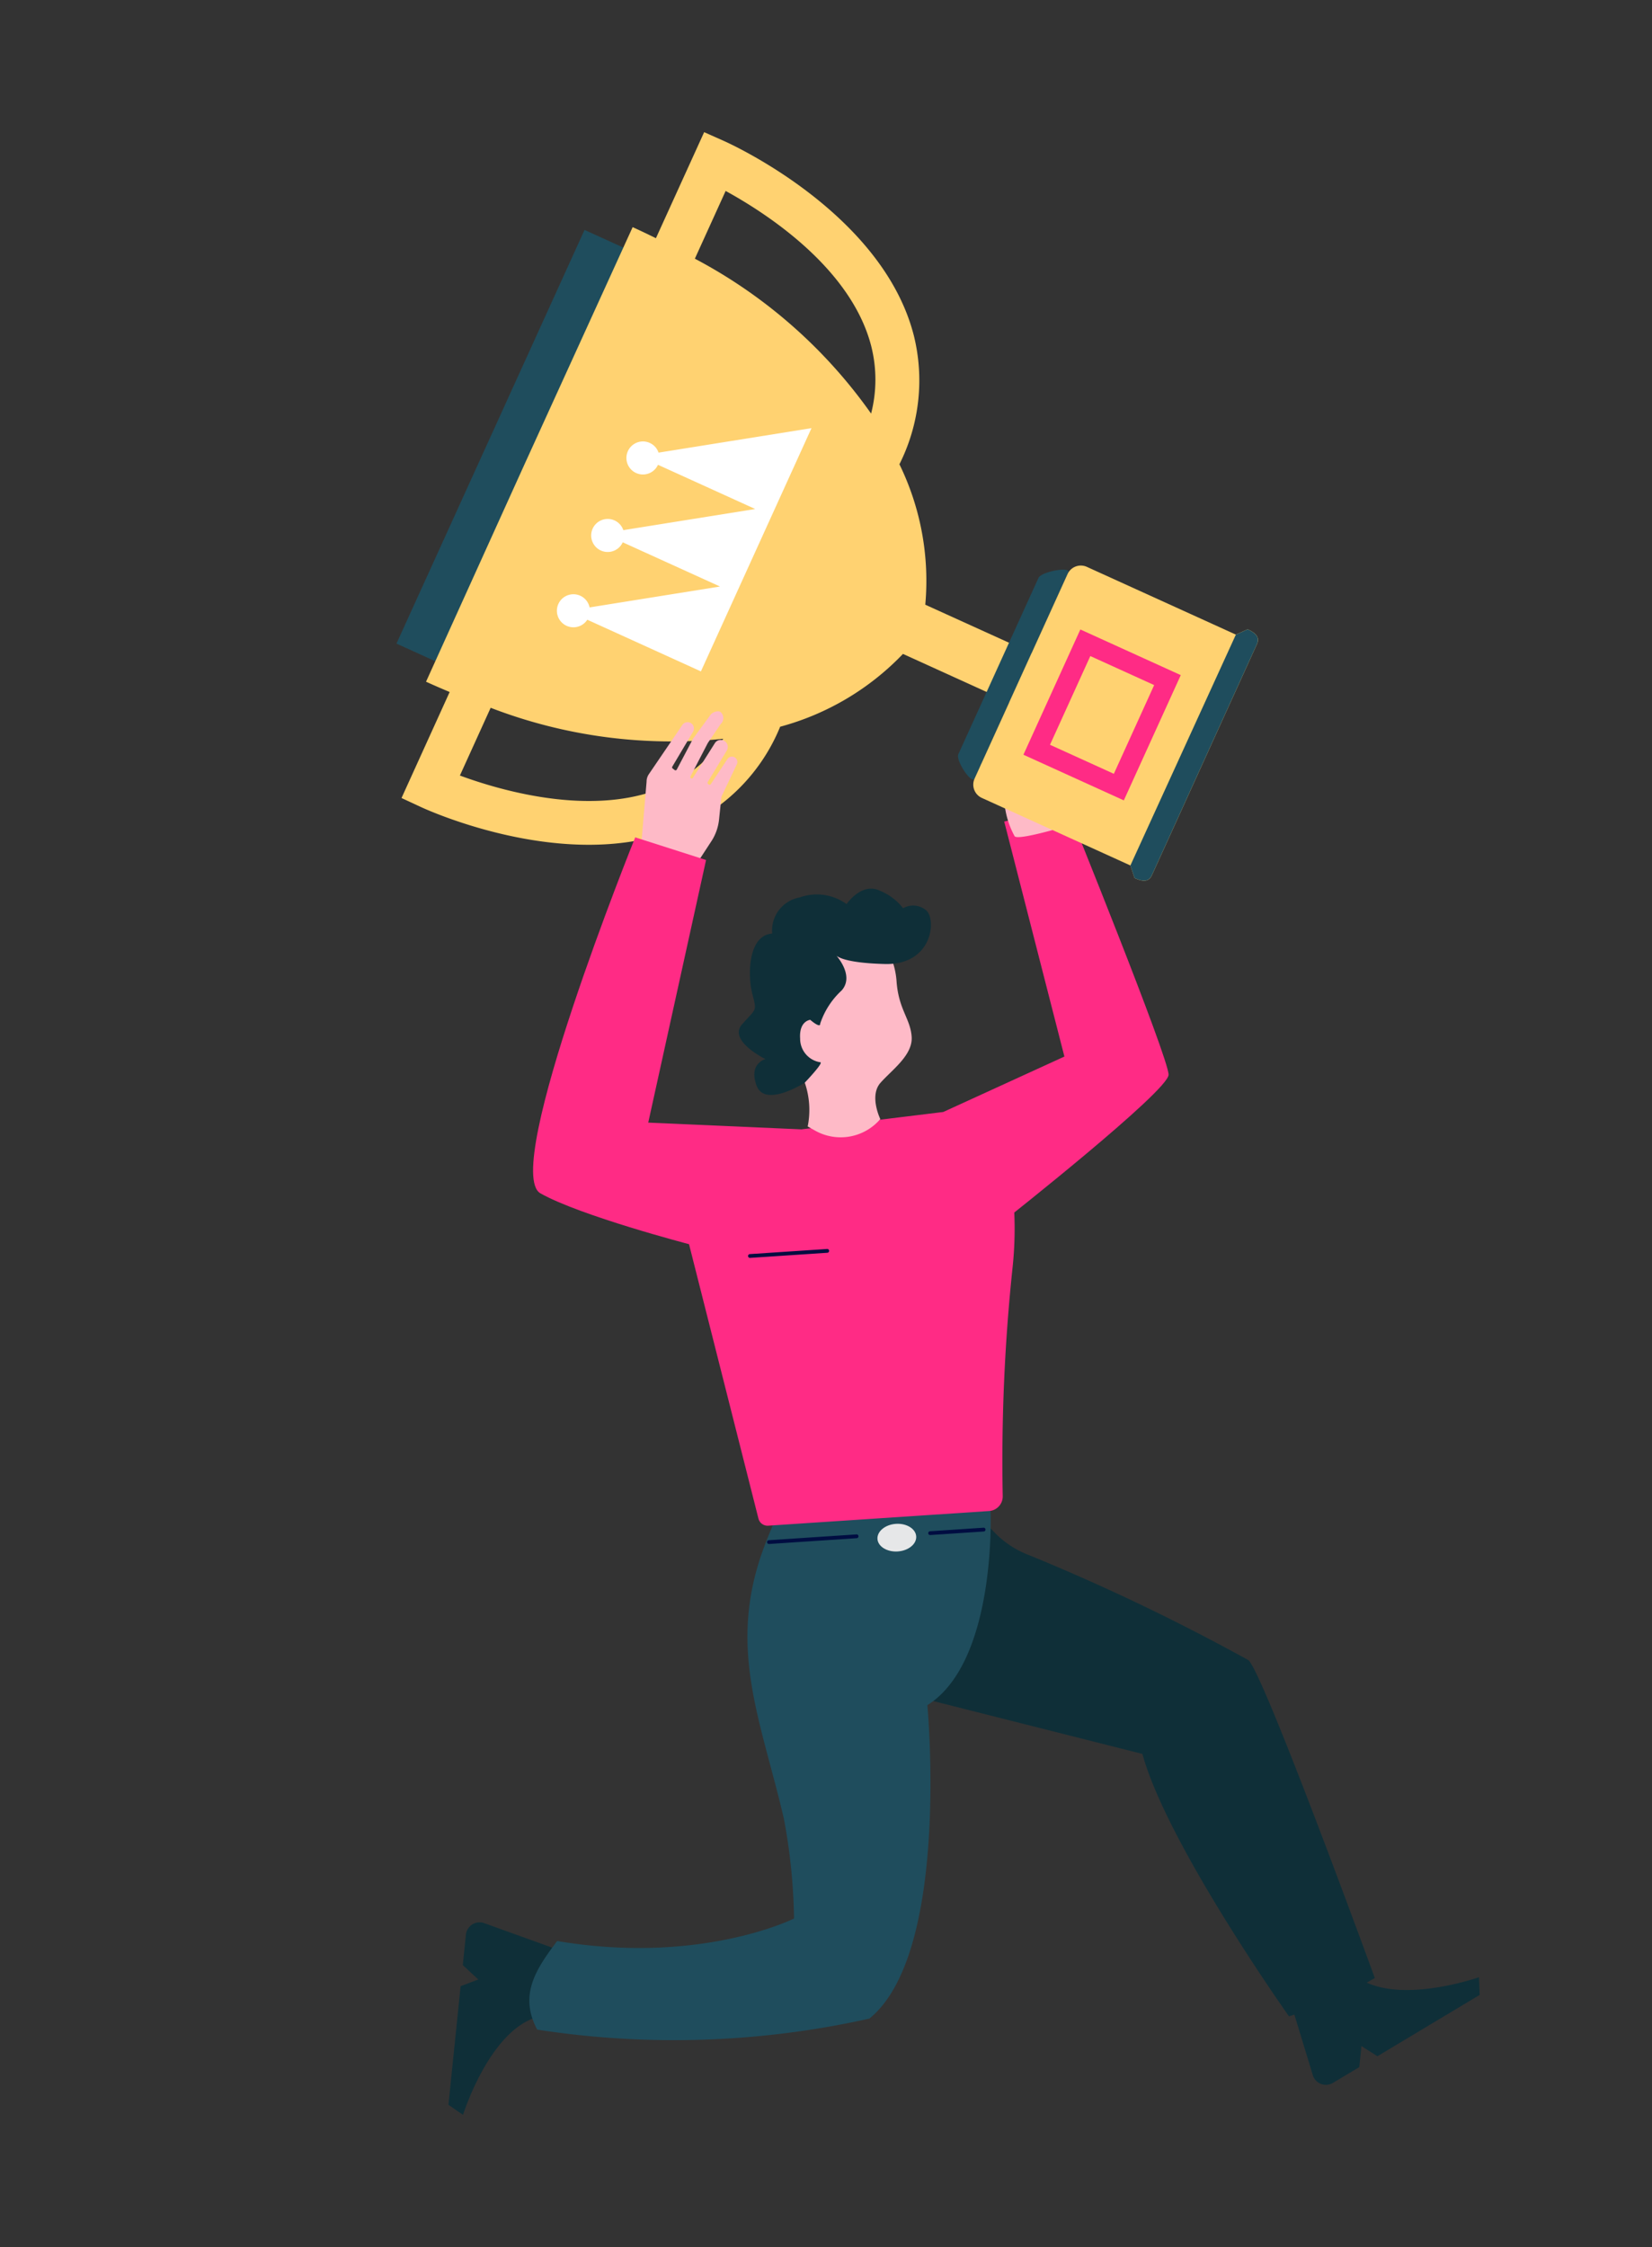 <svg xmlns="http://www.w3.org/2000/svg" xmlns:xlink="http://www.w3.org/1999/xlink" width="100" height="136" viewBox="0 0 100 136">
  <rect x="0" y="0" width="100" height="136" fill="#333333" stroke="none"/>
  <defs>
    <clipPath id="clip-path">
      <rect id="Rectangle_3376" data-name="Rectangle 3376" width="100" height="136" transform="translate(-24 -8)" fill="none"/>
    </clipPath>
  </defs>
  <g id="Group_6941" data-name="Group 6941" transform="translate(24 8)">
    <g id="Group_6940" data-name="Group 6940" clip-path="url(#clip-path)">
      <path id="Path_4407" data-name="Path 4407" d="M196.969,261.93l7.322-3.35-3.644-14.228,3.85-.775s6.127,15.12,6.1,16.107-9.808,8.708-9.808,8.708Z" transform="translate(-163.86 -202.632)" fill="#ff2b85"/>
      <path id="Path_4408" data-name="Path 4408" d="M25.043,646.115l-4.218-1.52a.833.833,0,0,0-1.055.716l-.189,1.844.941.869-1.072.405-.737,7.18.882.606s1.552-4.969,4.394-5.887Z" transform="translate(-15.567 -536.215)" fill="#0f2f38"/>
      <path id="Path_4409" data-name="Path 4409" d="M322.292,666.008,323.6,670.3a.833.833,0,0,0,1.206.416l1.59-.953.132-1.274.967.615,6.19-3.712-.044-1.07s-4.908,1.735-7.346.01Z" transform="translate(-268.116 -552.65)" fill="#0f2f38"/>
      <path id="Path_4410" data-name="Path 4410" d="M167.708,494.821l1.485,1.552a5.717,5.717,0,0,0,2.125,1.4,126.93,126.93,0,0,1,13.262,6.35c.886.684,7.656,19.24,7.656,19.24a25.47,25.47,0,0,1-5.193,2.322s-7.365-10.377-8.876-15.884l-14.938-3.775-3.338-8.221Z" transform="translate(-133.015 -411.644)" fill="#0f2f38"/>
      <path id="Path_4411" data-name="Path 4411" d="M68.434,526.75a54.155,54.155,0,0,1-20.113.669c-1.076-2.033-.177-3.549,1.211-5.362,8.685,1.467,14.336-1.362,14.336-1.362a35.177,35.177,0,0,0-.615-6.044c-1.4-6.034-3.5-10.446-1.138-16.6.351-.916.263-.629.559-1.406,3.066-.84,9.55-.75,13.091-.626,0,0,.381,9.127-3.826,11.763,0,0,1.411,14.975-3.506,18.966" transform="translate(-39.803 -412.576)" fill="#1f4d5d"/>
      <path id="Path_4412" data-name="Path 4412" d="M107.94,353.8l12.687-1.552,2.434.071a22.206,22.206,0,0,1,1.048,9.318,111.36,111.36,0,0,0-.608,13.952.886.886,0,0,1-.828.9l-13.37.887a.569.569,0,0,1-.589-.428l-4.2-16.6c-.256-1.174-.8-6.262,3.426-6.542" transform="translate(-86.803 -293.034)" fill="#ff2b85"/>
      <path id="Path_4413" data-name="Path 4413" d="M140.083,284.356a4.679,4.679,0,0,1,1.253,2.844c.116,1.749.843,2.286.917,3.4s-1.2,2-1.891,2.786-.007,2.19-.007,2.19a3.157,3.157,0,0,1-3.945.7l-.45-.253a5.081,5.081,0,0,0-.176-2.65c-.5-1.085-2.74-3.6-2.188-5.709s3.577-5.852,6.487-3.3" transform="translate(-111.068 -235.844)" fill="#febac7"/>
      <path id="Path_4414" data-name="Path 4414" d="M127.6,280.282s-.688.056-.616,1.137a1.442,1.442,0,0,0,1.212,1.431c.265-.017-.929,1.233-.929,1.233s-2.4,1.543-2.914.193.531-1.617.531-1.617-2.283-1.114-1.417-2.1.908-.752.622-1.851-.268-3.548,1.205-3.646a2.027,2.027,0,0,1,1.654-2.185,3.072,3.072,0,0,1,2.847.4s.922-1.351,2.022-.806a3.378,3.378,0,0,1,1.4,1.058,1.219,1.219,0,0,1,1.392.121c.65.569.38,3.328-2.5,3.253s-3.01-.6-3.01-.6,1.221,1.268.4,2.2a4.786,4.786,0,0,0-1.3,2.008c.021.318-.6-.226-.6-.226" transform="translate(-102.55 -226.557)" fill="#0f2f38"/>
      <path id="Path_4415" data-name="Path 4415" d="M219.7,240.644a5.139,5.139,0,0,1-.579-1.735l3.74-.857-.015,1.984s-3,.906-3.145.608" transform="translate(-182.285 -198.037)" fill="#febac7"/>
      <path id="Path_4416" data-name="Path 4416" d="M215.321,212.624l.053,4.473-3.733.716a6.019,6.019,0,0,0-1.114-1.46,1.061,1.061,0,0,1-.332-1.214s.549-.517.819.094.293.965.733.878.2-2.609.2-2.609Z" transform="translate(-174.803 -176.883)" fill="#febac7"/>
      <path id="Path_4417" data-name="Path 4417" d="M235.94,210.91s.1,1.5-.7,1.756c0,0-.384.165-.324-.308a7.085,7.085,0,0,0,.117-1.164c-.02-.308.717-.9.9-.284" transform="translate(-195.426 -175.235)" fill="#febac7"/>
      <path id="Path_4418" data-name="Path 4418" d="M230.777,211.822s.1,1.577-.731,1.846c0,0-.4.173-.341-.324a7.439,7.439,0,0,0,.123-1.223c-.021-.323.754-.942.948-.3" transform="translate(-191.088 -175.982)" fill="#febac7"/>
      <path id="Path_4419" data-name="Path 4419" d="M225.462,212.788s.1,1.577-.731,1.846c0,0-.4.173-.341-.324a7.437,7.437,0,0,0,.123-1.223c-.021-.323.754-.942.948-.3" transform="translate(-186.666 -176.786)" fill="#febac7"/>
      <path id="Path_4420" data-name="Path 4420" d="M219.939,214.72s.1,1.577-.731,1.846c0,0-.4.173-.341-.324a7.459,7.459,0,0,0,.123-1.223c-.021-.323.754-.942.948-.3" transform="translate(-182.072 -178.393)" fill="#febac7"/>
      <rect id="Rectangle_3375" data-name="Rectangle 3375" width="27.504" height="6.071" transform="translate(0 30.954) rotate(-65.551)" fill="#1f4d5d"/>
      <path id="Path_4421" data-name="Path 4421" d="M21.323.535,20.119,0,17.2,6.417c-.458-.225-.925-.449-1.409-.669L9.821,18.839h0l-.3.658-.3.658h0L3.284,33.261c.484.22.96.426,1.43.623L1.8,40.3l1.195.555c.39.181,9.6,4.381,16.445.9a11.292,11.292,0,0,0,5.212-5.607c.024-.052.044-.108.067-.162a16.069,16.069,0,0,0,7.435-4.408l6.436,2.926.378-.831.6-1.316.379-.832L33.505,28.6a16.072,16.072,0,0,0-1.566-8.5c.025-.052.054-.1.078-.157a11.3,11.3,0,0,0,.8-7.613C30.935,4.888,21.716.71,21.323.535M18.234,39.392c-4.4,2.235-10.363.484-12.9-.453l1.862-4.1a30.463,30.463,0,0,0,14.078,1.875,8.251,8.251,0,0,1-3.04,2.673M30.241,12.983a8.25,8.25,0,0,1-.016,4.049A30.44,30.44,0,0,0,19.557,7.657l1.863-4.1c2.373,1.3,7.612,4.638,8.821,9.424" transform="translate(-1.495)" fill="#ffd271"/>
      <path id="Path_4422" data-name="Path 4422" d="M63.895,108.05a1,1,0,1,0-.036.736l5.887,2.676-7.984,1.279a1,1,0,1,0-.036.736l5.887,2.676-7.893,1.265a1,1,0,1,0-.139.745l6.877,3.127,2.133-4.692.295-.649,1.838-4.042.295-.649,2.133-4.691Z" transform="translate(-48.03 -88.654)" fill="#fff"/>
      <path id="Path_4423" data-name="Path 4423" d="M208.884,157.689l-5.672,12.475c-.172.379-1.157-1.092-.985-1.471l4.854-10.678c.172-.378,1.974-.706,1.8-.327" transform="translate(-168.217 -131.042)" fill="#1f4d5d"/>
      <path id="Path_4424" data-name="Path 4424" d="M224.319,159.9c.445.2.764.458.561.9l-6.358,13.985c-.2.445-.6.373-1.05.171l-.25-.762-8.993-4.088a.885.885,0,0,1-.439-1.173l5.625-12.373a.885.885,0,0,1,1.172-.439l9.019,4.1Z" transform="translate(-172.795 -129.811)" fill="#ffd271"/>
      <path id="Path_4425" data-name="Path 4425" d="M264.292,193.274l.25.762c.445.2.848.274,1.05-.171l6.358-13.985c.2-.446-.116-.7-.562-.9l-.713.325Z" transform="translate(-219.866 -148.891)" fill="#1f4d5d"/>
      <path id="Path_4426" data-name="Path 4426" d="M235.291,181.8l-3.447,7.581-6.078-2.763,3.447-7.581Zm-4.051,5.973,2.441-5.37-3.865-1.757-2.441,5.37Z" transform="translate(-187.816 -148.938)" fill="#ff2b85"/>
      <path id="Path_4427" data-name="Path 4427" d="M133.53,505.5a.115.115,0,0,1-.008-.229l5.312-.352a.112.112,0,0,1,.122.107.114.114,0,0,1-.106.122l-5.312.352h-.008" transform="translate(-110.989 -420.049)" fill="#000d41"/>
      <path id="Path_4428" data-name="Path 4428" d="M175.545,501.829c.031.462-.469.87-1.117.913s-1.2-.3-1.228-.758.469-.87,1.117-.913,1.2.3,1.228.758" transform="translate(-144.085 -416.84)" fill="#e6e7e8"/>
      <path id="Path_4429" data-name="Path 4429" d="M191.577,502.931a.115.115,0,0,1-.008-.229l3.242-.215a.111.111,0,0,1,.122.107.114.114,0,0,1-.106.122l-3.242.215h-.008" transform="translate(-159.279 -418.022)" fill="#000d41"/>
      <path id="Path_4430" data-name="Path 4430" d="M91.594,217.614l-3.441-1.048.321-3.785a.8.8,0,0,1,.147-.469l2.022-2.971a.383.383,0,0,1,.642.417l-1.254,2.112a.086.086,0,0,0,.022.112l.12.092a.086.086,0,0,0,.126-.023l.991-1.88,1.051-1.432c.1-.161.46-.29.611-.176a.49.49,0,0,1,0,.737l-.774,1.143-1.044,2.014a.086.086,0,0,0,.149.086l1.331-2.106a.425.425,0,0,1,.722.447l-1.16,1.916a.086.086,0,0,0,.014.106l.039.038a.086.086,0,0,0,.131-.014l1.007-1.518a.327.327,0,0,1,.568.322l-.931,1.956-.143,1.379a2.98,2.98,0,0,1-.416,1.239Z" transform="translate(-73.335 -173.468)" fill="#febac7"/>
      <path id="Path_4431" data-name="Path 4431" d="M58.631,278.532s-6.576-1.714-8.994-3.076,5.734-21.548,5.734-21.548l4.289,1.371-3.5,15.895,9.246.407Z" transform="translate(-40.92 -211.227)" fill="#ff2b85"/>
      <path id="Path_4432" data-name="Path 4432" d="M126.695,402.663a.115.115,0,0,1-.008-.229l4.681-.31a.112.112,0,0,1,.122.107.114.114,0,0,1-.107.122l-4.681.31h-.008" transform="translate(-105.303 -334.529)" fill="#000d41"/>
    </g>
  </g>
</svg>
